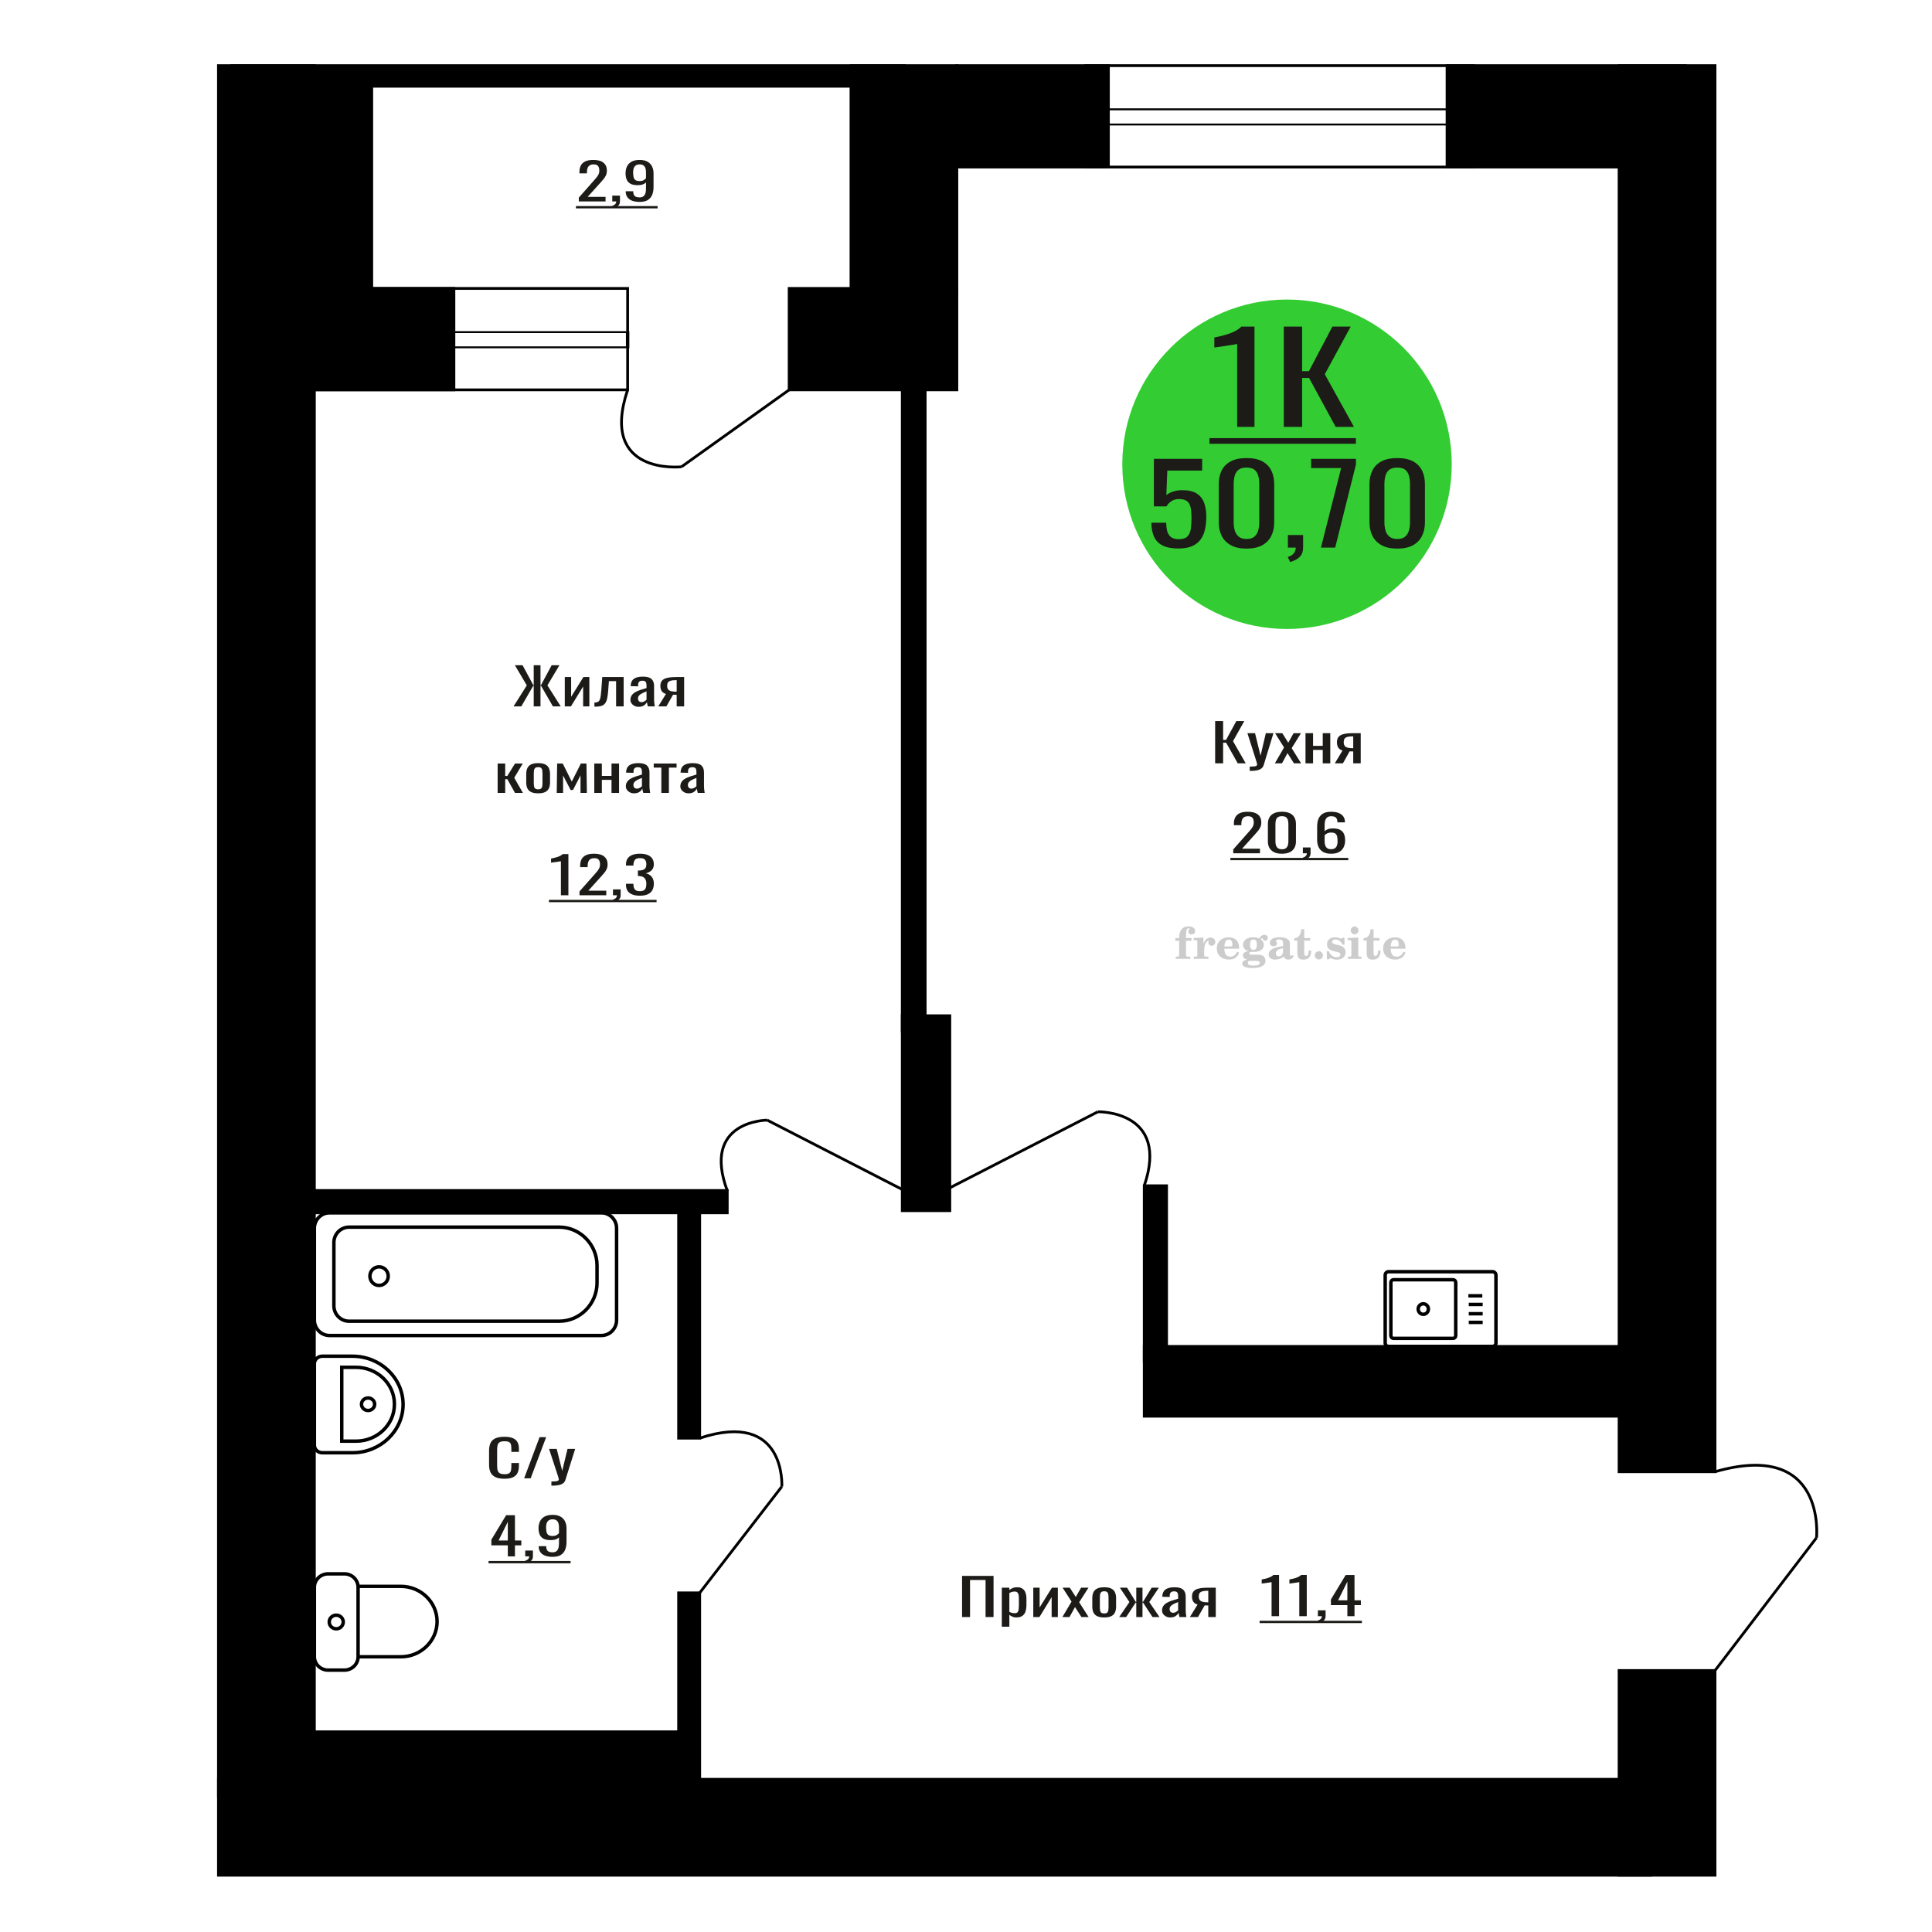 <?xml version="1.0" encoding="UTF-8"?>
<!DOCTYPE svg PUBLIC "-//W3C//DTD SVG 1.1//EN" "http://www.w3.org/Graphics/SVG/1.1/DTD/svg11.dtd">
<!-- Creator: CorelDRAW 2019 -->
<svg xmlns="http://www.w3.org/2000/svg" xml:space="preserve" width="140mm" height="140mm" version="1.1" style="shape-rendering:geometricPrecision; text-rendering:geometricPrecision; image-rendering:optimizeQuality; fill-rule:evenodd; clip-rule:evenodd"
viewBox="0 0 14000 14000"
 xmlns:xlink="http://www.w3.org/1999/xlink">
 <defs>
  <style type="text/css">
   <![CDATA[
    .str0 {stroke:black;stroke-width:25;stroke-miterlimit:22.926}
    .str1 {stroke:black;stroke-width:20;stroke-miterlimit:22.926}
    .fil1 {fill:none}
    .fil3 {fill:black}
    .fil2 {fill:#1C1B17}
    .fil4 {fill:#33CC33}
    .fil0 {fill:#1C1B17;fill-rule:nonzero}
    .fil5 {fill:#CCCCCC;fill-rule:nonzero}
   ]]>
  </style>
 </defs>
 <g id="Слой_x0020_1">
  <path class="fil0" d="M3655.71 10715.63c-29.38,0 -52.2,-4.41 -68.43,-13.25 -16.24,-8.84 -27.51,-20.75 -33.83,-35.73 -6.32,-14.97 -9.48,-31.67 -9.48,-50.08l0 -105.33c0,-20.13 3.16,-37.69 9.48,-52.66 6.32,-14.98 17.59,-26.58 33.83,-34.81 16.23,-8.22 39.05,-12.33 68.43,-12.33 25.98,0 46.56,3.43 61.78,10.31 15.21,6.87 26.14,16.69 32.81,29.46 6.66,12.77 9.99,28.11 9.99,46.03l0 23.57 -54.84 0 0 -20.99c0,-11.05 -0.78,-20.81 -2.31,-29.28 -1.55,-8.47 -5.72,-15.03 -12.56,-19.7 -6.83,-4.66 -18.29,-7 -34.35,-7 -16.4,0 -28.37,2.52 -35.89,7.55 -7.51,5.04 -12.38,12.16 -14.6,21.36 -2.23,9.21 -3.34,19.95 -3.34,32.23l0 118.22c0,14.97 1.71,26.82 5.12,35.54 3.43,8.71 9.07,14.91 16.93,18.59 7.85,3.69 18.46,5.53 31.78,5.53 15.71,0 27,-2.52 33.84,-7.55 6.83,-5.04 11.1,-11.97 12.8,-20.81 1.71,-8.84 2.58,-19.15 2.58,-30.94l0 -22.09 54.84 0 0 22.09c0,18.17 -3.08,34.19 -9.23,48.07 -6.15,13.87 -16.74,24.67 -31.78,32.4 -15.03,7.74 -36.23,11.6 -63.57,11.6z"/>
  <polygon id="1" class="fil0" points="3798.22,10712.32 3909.98,10414.01 3957.66,10414.01 3845.38,10712.32 "/>
  <path id="2" class="fil0" d="M3995.59 10765.72l0 -30.2c13.33,0 23.93,-0.43 31.79,-1.29 7.85,-0.86 13.49,-2.45 16.91,-4.78 3.41,-2.34 5.12,-5.59 5.12,-9.76 0,-2.21 -1.19,-7.12 -3.59,-14.74 -2.38,-7.61 -4.95,-15.71 -7.68,-24.3l-59.46 -181.2 55.35 0 39.99 159.1 38.45 -159.1 55.36 0 -70.74 224.65c-3.08,10.32 -8.71,18.48 -16.91,24.5 -8.2,6.01 -18.71,10.37 -31.53,13.07 -12.82,2.7 -28.29,4.05 -46.4,4.05l-6.66 0z"/>
  <path class="fil1 str0" d="M2278.1 12005.68l0 -504.33c0,-53.14 44.7,-96.61 99.33,-96.61l118.1 0c54.63,0 99.33,43.47 99.33,96.61l0 504.33c0,53.14 -44.7,96.61 -99.33,96.61l-118.1 0c-54.63,0 -99.33,-43.47 -99.33,-96.61zm316.76 0l0 -510.36 310.11 0c144.3,0 262.36,114.82 262.36,255.17l0 0.01c0,140.35 -118.06,255.18 -262.36,255.18l-310.11 0zm-209.22 -252.16c0,-27.32 22.76,-49.46 50.84,-49.46 28.08,0 50.85,22.14 50.85,49.46 0,27.31 -22.77,49.45 -50.85,49.45 -28.08,0 -50.84,-22.14 -50.84,-49.45z"/>
  <path class="fil0" d="M3679.82 11278.09l0 -79.92 -119.18 0 0 -41.24 107 -177.15 63.9 0 0 183.41 46.15 0 0 34.98 -46.15 0 0 79.92 -51.72 0zm-66.95 -114.9l66.95 0 0 -135.53 -66.95 135.53z"/>
  <path id="1" class="fil0" d="M3814.2 11326.33l-8.62 -16.94c9.12,-2.21 16.31,-6.07 21.54,-11.6 5.25,-5.52 7.87,-12.09 7.87,-19.7l-28.91 0 0 -42.35 55.79 0 0 41.61c0,13.02 -3.89,23.39 -11.67,31.12 -7.78,7.74 -19.77,13.69 -36,17.86z"/>
  <path id="2" class="fil0" d="M4004.37 11281.4c-21.3,0 -39.48,-2.88 -54.52,-8.65 -15.05,-5.77 -26.45,-14.18 -34.23,-25.23 -7.78,-11.05 -11.83,-24.43 -12.17,-40.14 0,-0.49 0,-1.04 0,-1.66 0,-0.61 0,-1.16 0,-1.65l54.27 0c0,14.24 3.21,25.22 9.62,32.96 6.43,7.73 18.94,11.6 37.54,11.6 10.13,0 18.59,-2.27 25.35,-6.82 6.76,-4.54 11.83,-11.54 15.21,-20.99 3.38,-9.45 5.07,-21.42 5.07,-35.9l0 -45.3c-5.07,6.13 -12.58,11.11 -22.57,14.91 -9.97,3.81 -22.39,5.71 -37.26,5.71 -22.65,0 -40.4,-3.62 -53.25,-10.86 -12.84,-7.25 -21.89,-17.31 -27.14,-30.2 -5.23,-12.89 -7.86,-27.93 -7.86,-45.12 0,-18.17 3.39,-34.55 10.15,-49.16 6.76,-14.61 17.67,-26.21 32.7,-34.8 15.05,-8.6 34.74,-12.89 59.09,-12.89 23.66,0 42.93,4.35 57.81,13.07 14.88,8.72 25.77,20.44 32.71,35.17 6.93,14.73 10.4,31.18 10.4,49.35l0 100.17c0,19.15 -3.04,36.83 -9.13,53.03 -6.09,16.21 -16.4,29.16 -30.94,38.86 -14.54,9.7 -34.83,14.54 -60.85,14.54zm0 -150.99c11.83,0 21.47,-2.15 28.9,-6.45 7.44,-4.29 13.19,-9.02 17.24,-14.17l0 -44.2c0,-10.31 -1.35,-19.7 -4.05,-28.17 -2.71,-8.47 -7.45,-15.22 -14.21,-20.26 -6.76,-5.03 -16.05,-7.55 -27.88,-7.55 -11.83,0 -21.22,2.58 -28.15,7.74 -6.92,5.15 -11.82,11.84 -14.7,20.07 -2.88,8.22 -4.31,17.25 -4.31,27.07 0,11.78 0.76,22.71 2.28,32.77 1.52,10.07 5.58,18.11 12.16,24.13 6.6,6.01 17.5,9.02 32.72,9.02z"/>
  <polygon id="3" class="fil2" points="3540.36,11311.57 4134.7,11311.57 4134.7,11328.31 3540.36,11328.31 "/>
  <path class="fil1 str0" d="M2278.1 10472.71l0 -590.73c0,-29.91 25.64,-54.37 56.98,-54.37l219.29 0c201.59,0 366.52,157.37 366.52,349.73l0 0.01c0,192.36 -164.93,349.73 -366.52,349.73l-219.29 0c-31.34,0 -56.98,-24.46 -56.98,-54.37zm198.31 -29.58l0 -534.97 103.29 0c153.05,0 278.28,119.49 278.28,265.53l0 3.91c0,146.04 -125.23,265.53 -278.28,265.53l-103.29 0zm143.1 -267.49c0,-25.13 21.35,-45.5 47.69,-45.5 26.34,0 47.69,20.37 47.69,45.5 0,25.14 -21.35,45.51 -47.69,45.51 -26.34,0 -47.69,-20.37 -47.69,-45.51z"/>
  <path class="fil0" d="M4194.31 1459.8l0 -27.99 104.47 -118.22c7.77,-8.84 14.96,-17.06 21.55,-24.67 6.59,-7.61 12,-15.65 16.23,-24.12 4.22,-8.47 6.34,-18.23 6.34,-29.28 0,-13.75 -3.04,-24.55 -9.13,-32.41 -6.08,-7.86 -16.74,-11.79 -31.96,-11.79 -12.83,0 -22.81,2.58 -29.9,7.74 -7.11,5.15 -12.01,11.91 -14.71,20.25 -2.71,8.35 -4.06,17.31 -4.06,26.89l0 9.94 -54.27 0 0 -10.31c0,-17.92 3.31,-33.33 9.9,-46.22 6.58,-12.89 17.24,-22.89 31.95,-30.01 14.7,-7.12 34.23,-10.68 58.56,-10.68 33.13,0 57.82,6.81 74.04,20.43 16.24,13.63 24.35,32.47 24.35,56.54 0,12.76 -2.11,23.93 -6.34,33.51 -4.23,9.57 -9.72,18.54 -16.48,26.88 -6.76,8.35 -14.2,16.94 -22.32,25.78l-94.32 104.59 129.82 0 0 33.15 -193.72 0z"/>
  <path id="1" class="fil0" d="M4444.83 1508.04l-8.62 -16.94c9.13,-2.21 16.31,-6.07 21.55,-11.6 5.24,-5.52 7.86,-12.09 7.86,-19.7l-28.9 0 0 -42.35 55.78 0 0 41.61c0,13.02 -3.88,23.39 -11.66,31.12 -7.78,7.74 -19.78,13.69 -36.01,17.86z"/>
  <path id="2" class="fil0" d="M4635 1463.11c-21.3,0 -39.48,-2.88 -54.51,-8.65 -15.05,-5.77 -26.45,-14.18 -34.23,-25.23 -7.78,-11.05 -11.83,-24.43 -12.18,-40.14 0,-0.49 0,-1.04 0,-1.66 0,-0.61 0,-1.16 0,-1.65l54.27 0c0,14.24 3.21,25.22 9.62,32.96 6.44,7.73 18.94,11.6 37.54,11.6 10.14,0 18.59,-2.27 25.35,-6.82 6.76,-4.54 11.83,-11.54 15.22,-20.99 3.37,-9.45 5.06,-21.42 5.06,-35.9l0 -45.3c-5.06,6.13 -12.58,11.11 -22.56,14.91 -9.97,3.81 -22.39,5.71 -37.27,5.71 -22.65,0 -40.4,-3.62 -53.24,-10.86 -12.85,-7.25 -21.9,-17.31 -27.14,-30.2 -5.24,-12.89 -7.87,-27.93 -7.87,-45.12 0,-18.17 3.39,-34.55 10.15,-49.16 6.76,-14.61 17.67,-26.21 32.71,-34.8 15.05,-8.6 34.74,-12.89 59.08,-12.89 23.66,0 42.94,4.35 57.81,13.07 14.88,8.72 25.77,20.44 32.71,35.17 6.93,14.73 10.4,31.18 10.4,49.35l0 100.17c0,19.15 -3.04,36.83 -9.13,53.03 -6.09,16.21 -16.4,29.16 -30.94,38.86 -14.54,9.7 -34.82,14.54 -60.85,14.54zm0 -150.99c11.83,0 21.47,-2.15 28.9,-6.45 7.44,-4.29 13.2,-9.02 17.24,-14.17l0 -44.2c0,-10.31 -1.35,-19.7 -4.04,-28.17 -2.72,-8.47 -7.45,-15.22 -14.21,-20.26 -6.77,-5.03 -16.06,-7.55 -27.89,-7.55 -11.83,0 -21.22,2.58 -28.14,7.74 -6.93,5.15 -11.83,11.84 -14.71,20.07 -2.88,8.22 -4.31,17.25 -4.31,27.07 0,11.78 0.76,22.71 2.29,32.77 1.51,10.07 5.57,18.11 12.15,24.13 6.6,6.01 17.51,9.02 32.72,9.02z"/>
  <polygon id="3" class="fil2" points="4173.52,1493.28 4765.33,1493.28 4765.33,1510.02 4173.52,1510.02 "/>
  <path class="fil1 str1" d="M4938.38 3382.47c0,0 -599.73,66.68 -390.28,-557.48"/>
  <line class="fil1 str1" x1="5718.51" y1="2824.99" x2="4938.38" y2= "3382.46" />
  <polygon class="fil3 str1" points="6933.87,2090.12 6933.87,2824.99 5718.5,2824.99 5718.5,2090.12 "/>
  <circle class="fil4" cx="9326.19" cy="3364.19" r="1193.61"/>
  <path class="fil0" d="M8539.93 3974.69c-48.77,0 -87.52,-7.42 -116.24,-22.25 -28.72,-14.83 -49.27,-36.28 -61.64,-64.34 -12.35,-28.07 -18.53,-61.44 -18.53,-100.1l107.23 0c0,19.07 2,37.74 6,56.01 4.01,18.27 12.53,33.36 25.56,45.28 13.03,11.91 32.9,17.87 59.63,17.87 29.39,0 50.43,-6.75 63.13,-20.26 12.69,-13.5 20.7,-31.77 24.05,-54.81 3.34,-23.04 5.01,-49.12 5.01,-78.25 0,-29.13 -2.01,-53.88 -6.01,-74.27 -4.01,-20.39 -12.36,-36.02 -25.05,-46.87 -12.7,-10.86 -32.74,-16.29 -60.14,-16.29 -22.03,0 -40.74,5.43 -56.1,16.29 -15.37,10.85 -26.74,23.17 -34.08,36.94l-91.19 0 0 -344.77 349.73 0 0 85 -252.53 0 -7.02 177.94c13.36,-11.12 29.9,-19.86 49.6,-26.21 19.72,-6.36 42.26,-9.54 67.66,-9.54 44.08,0 78.66,8.21 103.71,24.63 25.06,16.42 42.75,38.93 53.11,67.52 10.36,28.6 15.53,61.44 15.53,98.51 0,32.84 -3,63.42 -9.02,91.75 -6.01,28.34 -16.53,52.96 -31.56,73.88 -15.04,20.92 -35.58,37.21 -61.64,48.86 -26.05,11.65 -59.11,17.48 -99.2,17.48z"/>
  <path id="1" class="fil0" d="M9032.96 3975.48c-46.09,0 -84.01,-8.21 -113.73,-24.63 -29.74,-16.41 -51.79,-38.92 -66.15,-67.52 -14.36,-28.6 -21.54,-61.17 -21.54,-97.71l0 -277.25c0,-37.6 7.02,-70.57 21.04,-98.9 14.03,-28.33 35.91,-50.44 65.64,-66.33 29.73,-15.89 67.98,-23.83 114.74,-23.83 46.76,0 84.84,7.94 114.24,23.83 29.39,15.89 51.11,38 65.14,66.33 14.03,28.33 21.04,61.3 21.04,98.9l0 277.25c0,37.07 -7.18,69.91 -21.55,98.5 -14.36,28.6 -36.24,50.98 -65.63,67.13 -29.4,16.15 -67.15,24.23 -113.24,24.23zm0 -69.91c25.38,0 44.59,-5.82 57.62,-17.47 13.02,-11.66 22.04,-26.62 27.06,-44.89 5.01,-18.27 7.51,-37.2 7.51,-56.8l0 -278.83c0,-20.66 -2.34,-40.12 -7.02,-58.39 -4.66,-18.27 -13.52,-32.97 -26.55,-44.09 -13.03,-11.12 -32.57,-16.68 -58.62,-16.68 -26.05,0 -45.77,5.56 -59.12,16.68 -13.36,11.12 -22.38,25.82 -27.06,44.09 -4.68,18.27 -7.02,37.73 -7.02,58.39l0 278.83c0,19.6 2.51,38.53 7.52,56.8 5.01,18.27 14.36,33.23 28.06,44.89 13.7,11.65 32.89,17.47 57.62,17.47z"/>
  <path id="2" class="fil0" d="M9348.61 4072.4l-17.03 -36.55c18.04,-4.76 32.23,-13.1 42.59,-25.02 10.36,-11.92 15.53,-26.08 15.53,-42.5l-57.12 0 0 -91.36 110.23 0 0 89.77c0,28.07 -7.69,50.45 -23.05,67.13 -15.37,16.68 -39.08,29.52 -71.15,38.53z"/>
  <polygon id="3" class="fil0" points="9572.08,3968.33 9718.38,3391.6 9500.93,3391.6 9500.93,3324.87 9825.61,3324.87 9825.61,3366.17 9675.29,3968.33 "/>
  <path id="4" class="fil0" d="M10125.24 3975.48c-46.09,0 -84.01,-8.21 -113.73,-24.63 -29.73,-16.41 -51.78,-38.92 -66.15,-67.52 -14.36,-28.6 -21.54,-61.17 -21.54,-97.71l0 -277.25c0,-37.6 7.02,-70.57 21.05,-98.9 14.02,-28.33 35.9,-50.44 65.63,-66.33 29.73,-15.89 67.98,-23.83 114.74,-23.83 46.76,0 84.85,7.94 114.24,23.83 29.39,15.89 51.11,38 65.14,66.33 14.03,28.33 21.04,61.3 21.04,98.9l0 277.25c0,37.07 -7.18,69.91 -21.54,98.5 -14.37,28.6 -36.25,50.98 -65.64,67.13 -29.4,16.15 -67.15,24.23 -113.24,24.23zm0 -69.91c25.38,0 44.59,-5.82 57.62,-17.47 13.02,-11.66 22.04,-26.62 27.06,-44.89 5.01,-18.27 7.51,-37.2 7.51,-56.8l0 -278.83c0,-20.66 -2.34,-40.12 -7.02,-58.39 -4.66,-18.27 -13.52,-32.97 -26.55,-44.09 -13.03,-11.12 -32.57,-16.68 -58.62,-16.68 -26.05,0 -45.76,5.56 -59.12,16.68 -13.36,11.12 -22.38,25.82 -27.06,44.09 -4.68,18.27 -7.02,37.73 -7.02,58.39l0 278.83c0,19.6 2.51,38.53 7.52,56.8 5.01,18.27 14.36,33.23 28.06,44.89 13.7,11.65 32.9,17.47 57.62,17.47z"/>
  <path class="fil0" d="M8964.92 3093.31l0 -601.19c-0.78,0.6 -9.59,2.39 -26.41,5.38 -16.82,2.99 -35.8,5.98 -56.93,8.98 -21.13,2.99 -39.91,5.68 -56.34,8.07 -16.43,2.39 -25.04,3.59 -25.83,3.59l0 -72.68c13.31,-2.39 28.76,-5.68 46.36,-9.87 17.61,-4.19 35.61,-9.27 54.01,-15.25 18.39,-5.99 36,-13.46 52.82,-22.44 16.82,-8.97 31.11,-19.44 42.84,-31.4l95.08 0 0 726.81 -125.6 0z"/>
  <polygon id="1" class="fil0" points="9302.98,3093.31 9302.98,2366.5 9435.62,2366.5 9435.62,2689.53 9484.92,2689.53 9655.13,2366.5 9787.76,2366.5 9599.96,2711.96 9811.24,3093.31 9678.61,3093.31 9486.1,2738.88 9435.62,2738.88 9435.62,3093.31 "/>
  <polygon id="2" class="fil2" points="8764.2,3174.88 9825.33,3174.88 9825.33,3215.67 8764.2,3215.67 "/>
  <path class="fil5" d="M8516.62 6817.36l0 -20 28.15 0 0 -6.35c0,-24.71 5.87,-43.87 17.67,-57.58 11.8,-13.7 28.37,-20.53 49.64,-20.53 14.92,0 26.72,3.07 35.45,9.16 8.74,6.08 13.13,14.28 13.13,24.6 0,7.68 -2.33,13.71 -6.99,18.1 -4.65,4.39 -11.11,6.56 -19.42,6.56 -6.82,0 -12.38,-2.01 -16.67,-6.03 -4.28,-4.02 -6.45,-9.21 -6.45,-15.5 0,-6.62 2.96,-12.49 8.94,-17.68 1.22,-1.22 1.85,-2.01 1.85,-2.33 0,-1.11 -0.53,-1.96 -1.53,-2.43 -1.06,-0.53 -2.75,-0.8 -5.13,-0.8 -7.89,0 -13.34,4.03 -16.36,12.02 -3.07,7.99 -4.6,24.23 -4.6,48.73l0 10.06 39.95 0 0 20 -39.95 0 0 102.87c0,4.66 0.95,7.83 2.91,9.52 1.96,1.7 5.72,2.54 11.27,2.54l16.94 0 0 15.88 -105.41 0 0 -15.88 13.91 -0.31c4.24,-0.21 7.09,-1.11 8.63,-2.81 1.48,-1.64 2.22,-4.6 2.22,-8.94l0 -102.87 -28.15 0z"/>
  <path id="1" class="fil5" d="M8650.5 6948.17l0 -15.88 14.87 -0.31c4.34,-0.32 7.25,-1.27 8.68,-2.86 1.43,-1.59 2.17,-4.55 2.17,-8.89l0 -95.04c0,-5.08 -1.11,-8.47 -3.39,-10.11 -2.27,-1.64 -6.98,-2.48 -14.13,-2.48 -0.95,0 -2.48,0.05 -4.6,0.16 -2.12,0.1 -3.7,0.15 -4.87,0.15l0 -15.55 70.75 -3.5 0 43.71c6.25,-14.34 13.65,-25.18 22.39,-32.49 8.67,-7.25 18.46,-10.9 29.42,-10.9 10.16,0 18.41,2.86 24.76,8.52 6.35,5.72 9.53,12.97 9.53,21.86 0,8.67 -2.33,15.61 -7.04,20.85 -4.71,5.23 -10.9,7.83 -18.57,7.83 -7.15,0 -12.97,-2.28 -17.47,-6.88 -4.49,-4.61 -6.77,-10.59 -6.77,-17.94 0,-2.91 0.48,-5.56 1.43,-8.04 0.9,-2.49 2.38,-4.87 4.34,-7.15 -11.8,3.81 -20.75,12.01 -26.94,24.5 -6.19,12.49 -9.31,28.79 -9.31,48.84l0 33.66c0,4.34 0.74,7.3 2.22,8.94 1.54,1.7 4.39,2.6 8.63,2.81l20.27 0.31 0 15.88 -106.37 0z"/>
  <path id="2" class="fil5" d="M8964.88 6895.78l13.97 6.67c-4.97,16.62 -13.65,29.26 -26.09,37.89 -12.48,8.62 -28.31,12.91 -47.51,12.91 -26.36,0 -47.58,-7.41 -63.77,-22.17 -16.14,-14.77 -24.23,-34.13 -24.23,-58.1 0,-23.92 8.04,-43.4 24.07,-58.32 16.09,-14.92 37.1,-22.38 63.03,-22.38 23.65,0 42.01,6.82 55.14,20.53 13.12,13.65 19.68,32.86 19.68,57.52l0 4.18 -106.68 0 0 2.17c0,18.36 3.7,32.23 11.06,41.59 7.41,9.37 18.41,14.02 32.97,14.02 10.63,0 20,-3.06 28.04,-9.2 8.1,-6.14 14.87,-15.24 20.32,-27.31zm-92.39 -37.78l48.79 0c3.33,0 5.66,-0.74 6.98,-2.17 1.33,-1.43 2.02,-4.07 2.02,-7.94 0,-13.65 -2.07,-23.6 -6.14,-29.79 -4.08,-6.19 -10.48,-9.31 -19.26,-9.31 -10.11,0 -17.84,4.07 -23.18,12.17 -5.29,8.15 -8.36,20.48 -9.21,37.04z"/>
  <path id="3" class="fil5" d="M9037.48 6953.94c-10.26,-2.59 -17.99,-6.41 -23.23,-11.54 -5.23,-5.13 -7.83,-11.43 -7.83,-19 0,-8.36 3.44,-15.24 10.37,-20.69 6.94,-5.39 16.94,-9.1 29.96,-11.06 -12.81,-3.43 -22.55,-9.04 -29.27,-16.93 -6.72,-7.83 -10.1,-17.41 -10.1,-28.68 0,-16.09 6.82,-29.21 20.47,-39.26 13.66,-10.11 31.49,-15.14 53.5,-15.14 7.78,0 15.08,0.8 22.02,2.33 6.93,1.54 13.65,3.86 20.16,6.93l5.45 -7.88c4.23,-6.03 9.31,-10.64 15.18,-13.92 5.88,-3.28 12.02,-4.92 18.42,-4.92 7.04,0 12.75,2.01 17.2,6.03 4.44,4.08 6.67,9.26 6.67,15.56 0,6.19 -1.7,11.27 -5.14,15.13 -3.38,3.87 -7.83,5.82 -13.28,5.82 -3.76,0 -6.93,-0.79 -9.63,-2.38 -2.7,-1.64 -4.87,-4.07 -6.51,-7.35 -0.63,-1.27 -1,-2.81 -1.22,-4.66 -0.31,-2.59 -1.43,-3.91 -3.28,-4.02 -1.85,0 -3.91,0.9 -6.19,2.7 -2.27,1.8 -4.13,4.07 -5.55,6.82 7.83,5.4 13.54,11.17 17.14,17.36 3.6,6.25 5.4,13.39 5.4,21.43 0,16.14 -6.56,28.79 -19.63,37.94 -13.07,9.16 -31.23,13.76 -54.46,13.76 -1.95,0 -4.71,-0.1 -8.25,-0.32 -3.49,-0.21 -6.03,-0.31 -7.57,-0.31 -4.87,0 -8.68,0.9 -11.37,2.75 -2.76,1.8 -4.13,4.29 -4.13,7.46 0,3.65 1.21,6.19 3.65,7.62 2.43,1.43 6.67,2.17 12.75,2.17l23.02 0c12.07,0 22.6,0.37 31.54,1.16 8.99,0.8 15.13,1.8 18.57,3.02 8.68,3.12 15.45,8.26 20.32,15.5 4.87,7.25 7.31,15.62 7.31,25.09 0,16.72 -7.94,29.58 -23.82,38.57 -15.87,9 -38.63,13.5 -68.31,13.5 -25.24,0 -44.24,-2.75 -56.99,-8.2 -12.76,-5.51 -19.16,-13.66 -19.16,-24.5 0,-7.15 3.12,-13.08 9.31,-17.89 6.19,-4.82 15.03,-8.15 26.51,-10zm15.62 8.84c-4.03,1.64 -6.88,3.54 -8.58,5.66 -1.69,2.11 -2.54,4.87 -2.54,8.31 0,6.93 3.02,12.06 9,15.34 5.98,3.33 15.29,4.98 27.94,4.98 17.14,0 29.84,-1.59 38.05,-4.71 8.2,-3.18 12.33,-8.05 12.33,-14.72 0,-5.23 -2.23,-9.04 -6.67,-11.37 -4.45,-2.33 -12.07,-3.49 -22.86,-3.49l-46.67 0zm5.39 -117.59c0,13.07 1.96,22.6 5.88,28.58 3.97,5.98 10.1,8.99 18.52,8.99 8.46,0 14.71,-3.01 18.78,-9.1 4.02,-6.03 6.04,-15.5 6.04,-28.47 0,-12.7 -2.02,-22.12 -6.04,-28.2 -4.07,-6.09 -10.32,-9.16 -18.78,-9.16 -8.42,0 -14.55,3.07 -18.52,9.16 -3.92,6.08 -5.88,15.5 -5.88,28.2z"/>
  <path id="4" class="fil5" d="M9297.62 6871.33c-18.79,3.02 -32.17,7.47 -40.11,13.34 -7.99,5.87 -11.96,14.13 -11.96,24.82 0,6.51 1.8,11.64 5.34,15.5 3.55,3.81 8.37,5.72 14.35,5.72 9.78,0 17.67,-3.65 23.54,-10.96 5.88,-7.3 8.84,-17.3 8.84,-30l0 -18.42zm49.21 40.22c0,5.08 0.9,8.68 2.7,10.85 1.8,2.17 4.76,3.23 8.79,3.23 1.85,0 3.96,-0.53 6.35,-1.64 2.38,-1.06 3.86,-1.59 4.49,-1.59 1.22,0 2.23,0.37 2.97,1.22 0.68,0.84 1.06,2.01 1.06,3.59 0,6.62 -3.76,12.65 -11.33,18.16 -7.57,5.45 -16.61,8.2 -27.15,8.2 -7.88,0 -14.6,-2.07 -20.16,-6.25 -5.61,-4.18 -8.89,-9.57 -9.94,-16.14 -8.68,7.09 -18.53,12.6 -29.53,16.51 -11.01,3.92 -22.33,5.88 -34.03,5.88 -15.18,0 -26.99,-3.28 -35.35,-9.9 -8.36,-6.61 -12.54,-15.93 -12.54,-27.94 0,-15.98 8.42,-28.84 25.19,-38.47 16.78,-9.68 43.34,-16.93 79.59,-21.8l0 -17.25c0,-11.17 -2.22,-19.05 -6.67,-23.71 -4.44,-4.65 -11.85,-6.98 -22.17,-6.98 -6.72,0 -12.38,1.11 -16.94,3.33 -4.6,2.22 -6.93,4.82 -6.93,7.67 0,0.74 1.38,2.86 4.13,6.41 2.75,3.49 4.13,7.41 4.13,11.8 0,5.98 -2.33,10.79 -7.04,14.5 -4.71,3.65 -10.85,5.5 -18.36,5.5 -7.68,0 -14.03,-2.22 -19.11,-6.67 -5.02,-4.44 -7.56,-10 -7.56,-16.72 0,-13.23 6.35,-23.49 19.05,-30.8 12.75,-7.25 30.69,-10.9 53.97,-10.9 13.02,0 24.45,1.33 34.35,3.97 9.84,2.59 17.99,6.51 24.39,11.64 5.08,3.97 8.63,8.42 10.64,13.44 2.01,4.98 3.01,12.65 3.01,22.97l0 67.89z"/>
  <path id="5" class="fil5" d="M9500.67 6888.16c0,0.74 0.1,1.85 0.26,3.34 0.16,1.48 0.21,2.59 0.21,3.33 0,18.57 -4.92,33.07 -14.76,43.5 -9.9,10.37 -23.6,15.56 -41.12,15.56 -15.98,0 -27.36,-3.76 -34.08,-11.33 -6.72,-7.51 -10.05,-20.8 -10.05,-39.85l0 -86.62 -22.86 0 0 -17.04c15.72,-1 27.94,-7.14 36.62,-18.31 8.68,-11.16 13.44,-26.93 14.29,-47.2l21.8 0 0 63.82 42.86 0 0 18.73 -42.86 0 0 84.14c0,10.74 1,17.88 2.96,21.38 1.96,3.54 5.4,5.29 10.37,5.29 6.09,0 10.69,-3.23 13.87,-9.63 3.12,-6.41 4.87,-16.09 5.18,-29.11l17.31 0z"/>
  <path id="6" class="fil5" d="M9556.81 6892.92c8.05,0 15.03,2.92 20.91,8.79 5.87,5.82 8.83,12.8 8.83,20.95 0,8.21 -2.91,15.24 -8.78,21.12 -5.82,5.87 -12.81,8.84 -20.96,8.84 -8.09,0 -15.02,-2.97 -20.85,-8.84 -5.87,-5.88 -8.78,-12.91 -8.78,-21.12 0,-8.04 2.96,-15.02 8.84,-20.9 5.87,-5.87 12.8,-8.84 20.79,-8.84z"/>
  <path id="7" class="fil5" d="M9614.49 6892.29l13.71 0c6.51,14.39 14.76,25.4 24.76,33.02 10.06,7.62 21.22,11.43 33.61,11.43 8.09,0 14.49,-1.8 19.2,-5.34 4.77,-3.6 7.15,-8.37 7.15,-14.4 0,-5.4 -2.07,-9.52 -6.25,-12.43 -4.18,-2.91 -13.07,-5.77 -26.72,-8.58 -23.44,-4.49 -39.95,-10.84 -49.53,-18.94 -9.58,-8.1 -14.34,-19.42 -14.34,-33.97 0,-16.14 5.34,-28.63 16.03,-37.47 10.69,-8.89 25.88,-13.33 45.51,-13.33 7.3,0 14.29,0.9 20.8,2.75 6.56,1.85 12.54,4.5 17.94,7.99l12.43 -8.52 13.07 0 1.54 50.8 -14.92 0c-5.56,-11.91 -12.76,-21.27 -21.54,-27.99 -8.79,-6.72 -18.21,-10.11 -28.31,-10.11 -7.68,0 -13.92,1.69 -18.73,5.13 -4.87,3.44 -7.31,7.73 -7.31,12.91 0,9.85 12.54,16.99 37.57,21.44 3.02,0.52 5.35,0.95 6.99,1.27 17.67,3.28 31.01,9.26 39.9,17.93 8.89,8.68 13.33,19.95 13.33,33.77 0,16.66 -5.61,29.84 -16.82,39.58 -11.22,9.79 -26.52,14.66 -45.94,14.66 -8.67,0 -16.93,-1.01 -24.66,-3.07 -7.77,-2.07 -14.76,-5.03 -21.11,-8.95l-13.65 9.48 -12.75 0 -0.96 -59.06z"/>
  <path id="8" class="fil5" d="M9788.11 6741.79c0,-7.88 2.7,-14.55 8.15,-20 5.45,-5.5 12.01,-8.25 19.79,-8.25 7.46,0 13.92,2.75 19.42,8.31 5.45,5.55 8.2,12.17 8.2,19.94 0,7.78 -2.7,14.45 -8.15,20.11 -5.45,5.67 -11.9,8.47 -19.47,8.47 -7.78,0 -14.34,-2.75 -19.79,-8.31 -5.45,-5.55 -8.15,-12.27 -8.15,-20.27zm54.29 178.39c0,4.44 0.74,7.51 2.17,9.1 1.48,1.59 4.39,2.49 8.73,2.7l12.6 0.31 0 15.88 -98.11 0 0 -15.88 13.81 -0.31c4.29,-0.21 7.2,-1.11 8.68,-2.81 1.53,-1.64 2.28,-4.65 2.28,-8.99l0 -95.04c0,-5.03 -1.12,-8.42 -3.39,-10.06 -2.28,-1.64 -6.93,-2.48 -13.97,-2.48 -0.95,0 -2.44,0.05 -4.61,0.16 -2.11,0.1 -3.75,0.15 -5.02,0.15l0 -15.55 76.83 -3.5 0 126.32z"/>
  <path id="9" class="fil5" d="M10002.96 6888.16c0,0.74 0.1,1.85 0.26,3.34 0.16,1.48 0.21,2.59 0.21,3.33 0,18.57 -4.92,33.07 -14.76,43.5 -9.9,10.37 -23.6,15.56 -41.12,15.56 -15.98,0 -27.36,-3.76 -34.08,-11.33 -6.72,-7.51 -10.05,-20.8 -10.05,-39.85l0 -86.62 -22.86 0 0 -17.04c15.72,-1 27.94,-7.14 36.62,-18.31 8.68,-11.16 13.44,-26.93 14.29,-47.2l21.8 0 0 63.82 42.86 0 0 18.73 -42.86 0 0 84.14c0,10.74 1,17.88 2.96,21.38 1.96,3.54 5.4,5.29 10.37,5.29 6.09,0 10.69,-3.23 13.87,-9.63 3.12,-6.41 4.87,-16.09 5.18,-29.11l17.31 0z"/>
  <path id="10" class="fil5" d="M10170.12 6895.78l13.97 6.67c-4.97,16.62 -13.65,29.26 -26.09,37.89 -12.48,8.62 -28.31,12.91 -47.51,12.91 -26.36,0 -47.58,-7.41 -63.77,-22.17 -16.14,-14.77 -24.23,-34.13 -24.23,-58.1 0,-23.92 8.04,-43.4 24.07,-58.32 16.09,-14.92 37.1,-22.38 63.03,-22.38 23.65,0 42.01,6.82 55.14,20.53 13.12,13.65 19.68,32.86 19.68,57.52l0 4.18 -106.68 0 0 2.17c0,18.36 3.7,32.23 11.06,41.59 7.41,9.37 18.41,14.02 32.97,14.02 10.63,0 20,-3.06 28.04,-9.2 8.1,-6.14 14.87,-15.24 20.32,-27.31zm-92.39 -37.78l48.79 0c3.33,0 5.66,-0.74 6.98,-2.17 1.33,-1.43 2.02,-4.07 2.02,-7.94 0,-13.65 -2.07,-23.6 -6.14,-29.79 -4.08,-6.19 -10.48,-9.31 -19.26,-9.31 -10.11,0 -17.84,4.07 -23.18,12.17 -5.29,8.15 -8.36,20.48 -9.21,37.04z"/>
  <polygon class="fil0" points="8805.44,5531.4 8805.44,5225.16 8863.24,5225.16 8863.24,5361.26 8884.72,5361.26 8958.89,5225.16 9016.71,5225.16 8934.85,5370.72 9026.93,5531.4 8969.12,5531.4 8885.24,5382.06 8863.24,5382.06 8863.24,5531.4 "/>
  <path id="1" class="fil0" d="M9056.08 5586.22l0 -31c13.3,0 23.88,-0.44 31.71,-1.32 7.85,-0.89 13.48,-2.52 16.89,-4.92 3.41,-2.39 5.11,-5.73 5.11,-10.02 0,-2.27 -1.19,-7.31 -3.57,-15.12 -2.4,-7.82 -4.95,-16.13 -7.69,-24.95l-59.32 -186.02 55.24 0 39.9 163.33 38.37 -163.33 55.24 0 -70.6 230.63c-3.07,10.58 -8.68,18.97 -16.87,25.14 -8.19,6.18 -18.67,10.65 -31.47,13.42 -12.79,2.78 -28.21,4.16 -46.29,4.16l-6.65 0z"/>
  <polygon id="2" class="fil0" points="9238.19,5531.4 9304.69,5416.46 9239.73,5312.87 9291.9,5312.87 9335.39,5382.06 9373.74,5312.87 9427.46,5312.87 9359.94,5421.38 9428.48,5531.4 9376.3,5531.4 9329.76,5457.3 9289.86,5531.4 "/>
  <polygon id="3" class="fil0" points="9460.2,5531.4 9460.2,5312.87 9514.92,5312.87 9514.92,5404.74 9585.01,5404.74 9585.01,5312.87 9639.74,5312.87 9639.74,5531.4 9585.01,5531.4 9585.01,5434.23 9514.92,5434.23 9514.92,5531.4 "/>
  <path id="4" class="fil0" d="M9672.48 5531.4l55.75 -92.63c-9.55,-2.77 -17.3,-6.93 -23.27,-12.48 -5.96,-5.54 -10.32,-12.35 -13.04,-20.41 -2.73,-8.07 -4.1,-17.14 -4.1,-27.22 0,-11.6 2.06,-21.55 6.14,-29.87 4.09,-8.32 10.57,-15.13 19.45,-20.42 8.86,-5.29 20.63,-9.2 35.28,-11.72 14.67,-2.52 32.74,-3.78 54.23,-3.78l57.3 0 0 218.53 -54.23 0 0 -86.2c-5.45,0 -10.07,-0.07 -13.81,-0.19 -3.75,-0.13 -7.85,-0.32 -12.28,-0.57l-48.59 86.96 -58.83 0zm127.37 -109.64c0.69,0 1.8,0 3.33,0 1.52,0 2.47,0 2.81,0l0 -85.83c-0.34,0 -1.29,0 -2.81,0 -1.53,0 -2.48,0 -2.82,0 -16.03,0 -28.72,1.45 -38.11,4.35 -9.38,2.9 -15.94,7.44 -19.69,13.61 -3.75,6.18 -5.63,14.43 -5.63,24.77 0,14.36 4.35,25.07 13.05,32.13 8.7,7.06 25.31,10.71 49.87,10.97z"/>
  <polygon class="fil0" points="6971.44,11717.75 6971.44,11419.44 7199.58,11419.44 7199.58,11717.75 7141.78,11717.75 7141.78,11449.27 7029.25,11449.27 7029.25,11717.75 "/>
  <path id="1" class="fil0" d="M7259.44 11787.72l0 -282.84 54.73 0 0 16.95c6.48,-5.41 14.32,-10.07 23.53,-14 9.21,-3.93 20.12,-5.89 32.74,-5.89 15.34,0 27.54,2.88 36.58,8.65 9.03,5.77 15.77,13.02 20.2,21.73 4.43,8.72 7.33,17.56 8.69,26.52 1.38,8.96 2.06,16.63 2.06,23.01l0 51.56c0,14.98 -2.06,29.16 -6.14,42.54 -4.1,13.38 -11.52,24.18 -22.25,32.41 -10.75,8.22 -25.84,12.34 -45.28,12.34 -10.57,0 -19.95,-1.91 -28.13,-5.71 -8.18,-3.81 -15.52,-8.17 -22,-13.08l0 85.81 -54.73 0zm94.12 -97.96c9.56,0 16.38,-2.52 20.46,-7.55 4.1,-5.03 6.65,-11.85 7.68,-20.44 1.01,-8.59 1.53,-18.04 1.53,-28.36l0 -51.56c0,-8.83 -0.68,-17 -2.04,-24.49 -1.37,-7.48 -4.27,-13.44 -8.7,-17.86 -4.43,-4.42 -11.43,-6.63 -20.97,-6.63 -7.17,0 -13.99,1.11 -20.46,3.32 -6.49,2.21 -12.11,4.79 -16.89,7.73l0 136.27c5.12,2.7 10.92,4.97 17.39,6.81 6.48,1.84 13.82,2.76 22,2.76z"/>
  <polygon id="2" class="fil0" points="7487.58,11717.75 7487.58,11504.88 7533.61,11504.88 7533.61,11648.15 7622.62,11504.88 7665.59,11504.88 7665.59,11717.75 7620.58,11717.75 7620.58,11573.38 7532.08,11717.75 "/>
  <polygon id="3" class="fil0" points="7698.32,11717.75 7764.82,11605.79 7699.86,11504.88 7752.03,11504.88 7795.52,11572.28 7833.88,11504.88 7887.59,11504.88 7820.08,11610.58 7888.61,11717.75 7836.44,11717.75 7789.89,11645.57 7749.99,11717.75 "/>
  <path id="4" class="fil0" d="M8001.66 11720.7c-21.82,0 -39.05,-3.2 -51.66,-9.58 -12.63,-6.38 -21.57,-15.47 -26.86,-27.25 -5.28,-11.79 -7.93,-25.66 -7.93,-41.62l0 -61.87c0,-15.96 2.65,-29.83 7.93,-41.61 5.29,-11.79 14.23,-20.87 26.86,-27.26 12.61,-6.38 29.84,-9.57 51.66,-9.57 21.83,0 38.96,3.19 51.42,9.57 12.44,6.39 21.3,15.47 26.6,27.26 5.27,11.78 7.91,25.65 7.91,41.61l0 61.87c0,15.96 -2.64,29.83 -7.91,41.62 -5.3,11.78 -14.16,20.87 -26.6,27.25 -12.46,6.38 -29.59,9.58 -51.42,9.58zm0 -29.1c10.57,0 17.98,-2.21 22.25,-6.63 4.26,-4.42 6.82,-10.25 7.68,-17.49 0.85,-7.24 1.28,-14.79 1.28,-22.65l0 -66.66c0,-8.1 -0.43,-15.71 -1.28,-22.83 -0.86,-7.12 -3.42,-12.95 -7.68,-17.49 -4.27,-4.55 -11.68,-6.82 -22.25,-6.82 -10.57,0 -18.07,2.27 -22.5,6.82 -4.44,4.54 -7.09,10.37 -7.94,17.49 -0.84,7.12 -1.27,14.73 -1.27,22.83l0 66.66c0,7.86 0.43,15.41 1.27,22.65 0.85,7.24 3.5,13.07 7.94,17.49 4.43,4.42 11.93,6.63 22.5,6.63z"/>
  <polygon id="5" class="fil0" points="8110.11,11717.75 8184.28,11609.11 8114.72,11504.88 8166.89,11504.88 8229.81,11607.27 8233.91,11607.27 8233.91,11504.88 8278.92,11504.88 8278.92,11607.27 8283.01,11607.27 8345.42,11504.88 8397.6,11504.88 8328.03,11609.11 8402.2,11717.75 8351.55,11717.75 8283.01,11613.16 8278.92,11613.16 8278.92,11717.75 8233.91,11717.75 8233.91,11613.16 8229.3,11613.16 8160.75,11717.75 "/>
  <path id="6" class="fil0" d="M8479.95 11720.7c-11.6,0 -21.83,-2.4 -30.69,-7.19 -8.87,-4.78 -15.87,-10.92 -20.98,-18.41 -5.11,-7.49 -7.67,-15.41 -7.67,-23.75 0,-13.26 3.07,-24.43 9.21,-33.52 6.14,-9.08 14.57,-16.75 25.32,-23.01 10.74,-6.27 23.19,-11.73 37.34,-16.39 14.15,-4.67 29.07,-9.21 44.77,-13.63l0 -15.1c0,-8.59 -0.7,-15.71 -2.06,-21.36 -1.36,-5.65 -4.18,-9.88 -8.43,-12.7 -4.26,-2.83 -10.67,-4.24 -19.18,-4.24 -7.52,0 -13.56,1.23 -18.17,3.68 -4.6,2.46 -7.93,5.96 -9.97,10.5 -2.04,4.54 -3.07,9.88 -3.07,16.02l0 10.68 -54.23 -1.47c0.68,-23.57 8.2,-40.94 22.52,-52.12 14.32,-11.17 36.49,-16.75 66.49,-16.75 29.33,0 50.13,5.77 62.4,17.31 12.28,11.54 18.42,28.23 18.42,50.08l0 97.23c0,6.63 0.27,13.01 0.77,19.15 0.51,6.14 1.19,11.85 2.05,17.12 0.85,5.28 1.61,10.26 2.29,14.92l-50.12 0c-1.02,-3.93 -2.3,-8.9 -3.84,-14.92 -1.53,-6.01 -2.64,-11.47 -3.32,-16.38 -3.41,8.34 -9.97,16.14 -19.69,23.38 -9.73,7.24 -23.12,10.87 -40.16,10.87zm21.49 -33.89c5.44,0 10.57,-1.1 15.33,-3.31 4.78,-2.21 9.05,-4.73 12.8,-7.55 3.75,-2.82 6.3,-5.09 7.68,-6.81l0 -60.4c-8.53,3.44 -16.55,6.87 -24.05,10.31 -7.51,3.44 -14.07,7.06 -19.69,10.87 -5.63,3.8 -10.07,8.1 -13.31,12.89 -3.23,4.78 -4.86,10.25 -4.86,16.38 0,8.6 2.22,15.35 6.65,20.26 4.43,4.91 10.92,7.36 19.45,7.36z"/>
  <path id="7" class="fil0" d="M8622.16 11717.75l55.76 -90.23c-9.55,-2.7 -17.3,-6.75 -23.28,-12.15 -5.97,-5.4 -10.32,-12.03 -13.04,-19.89 -2.74,-7.86 -4.1,-16.69 -4.1,-26.52 0,-11.29 2.05,-20.99 6.14,-29.09 4.1,-8.1 10.57,-14.73 19.45,-19.89 8.86,-5.15 20.62,-8.96 35.29,-11.41 14.66,-2.46 32.74,-3.69 54.21,-3.69l57.3 0 0 212.87 -54.23 0 0 -83.97c-5.44,0 -10.05,-0.06 -13.8,-0.18 -3.75,-0.12 -7.85,-0.31 -12.28,-0.55l-48.6 84.7 -58.82 0zm127.36 -106.8c0.7,0 1.8,0 3.34,0 1.53,0 2.47,0 2.8,0l0 -83.6c-0.33,0 -1.27,0 -2.8,0 -1.54,0 -2.47,0 -2.82,0 -16.03,0 -28.73,1.41 -38.1,4.23 -9.39,2.83 -15.95,7.25 -19.7,13.26 -3.75,6.02 -5.62,14.06 -5.62,24.12 0,14 4.35,24.43 13.04,31.31 8.7,6.87 25.32,10.43 49.86,10.68z"/>
  <path class="fil1 str0" d="M10062.21 9215.04l753.37 0c13.52,0 24.58,11.38 24.58,25.28l0 491.12c0,13.9 -11.06,25.28 -24.58,25.28l-753.37 0c-13.52,0 -24.58,-11.38 -24.58,-25.28l0 -491.12c0,-13.9 11.06,-25.28 24.58,-25.28zm35.82 58.33l431.41 0c10.61,0 19.28,8.93 19.28,19.83l0 385.35c0,10.91 -8.67,19.83 -19.28,19.83l-431.41 0c-10.6,0 -19.28,-8.92 -19.28,-19.83l0 -385.35c0,-10.9 8.68,-19.83 19.28,-19.83zm215.7 174.39c20.48,0 37.07,17.06 37.07,38.12 0,21.05 -16.59,38.11 -37.07,38.11 -20.46,0 -37.06,-17.06 -37.06,-38.11 0,-21.06 16.6,-38.12 37.06,-38.12zm326.61 -57.71l101.02 0m-98.21 62.72l101.02 0m-101.02 67.2l101.02 0m-101.02 62.72l101.02 0"/>
  <path class="fil1 str0" d="M2419.51 9462.62l0 -458.99c0,-61.24 49.37,-111.34 109.7,-111.34l1522.82 0c150.86,0 274.27,125.25 274.27,278.35l0 124.97c0,153.1 -123.41,278.34 -274.27,278.34l-1522.82 0c-60.33,0 -109.7,-50.09 -109.7,-111.33zm-141.4 103.67l0 -666.32c0,-61.24 49.36,-111.35 109.69,-111.35l1970.5 0c60.34,0 109.7,50.11 109.7,111.35l0 666.32c0,61.23 -49.36,111.34 -109.7,111.34l-1970.5 0c-60.33,0 -109.69,-50.11 -109.69,-111.34zm402.3 -318.97c0,-37.25 29.75,-67.45 66.46,-67.45 36.71,0 66.47,30.2 66.47,67.45 0,37.25 -29.76,67.46 -66.47,67.46 -36.71,0 -66.46,-30.21 -66.46,-67.46z"/>
  <polygon class="fil1 str1" points="4548.1,2090.12 4548.1,2824.99 1878.65,2824.99 1878.65,2090.12 "/>
  <path class="fil0" d="M4064.55 6487.24l0 -246.75c-0.34,0.25 -4.14,0.98 -11.41,2.21 -7.28,1.23 -15.47,2.46 -24.6,3.68 -9.13,1.23 -17.24,2.34 -24.34,3.32 -7.11,0.98 -10.83,1.47 -11.16,1.47l0 -29.83c5.75,-0.98 12.42,-2.33 20.04,-4.05 7.6,-1.72 15.38,-3.8 23.32,-6.26 7.95,-2.46 15.55,-5.52 22.82,-9.21 7.27,-3.68 13.44,-7.98 18.51,-12.89l41.07 0 0 298.31 -54.25 0z"/>
  <path id="1" class="fil0" d="M4199.44 6487.24l0 -27.99 104.47 -118.22c7.77,-8.84 14.95,-17.06 21.55,-24.67 6.58,-7.61 11.99,-15.65 16.22,-24.12 4.23,-8.47 6.35,-18.23 6.35,-29.28 0,-13.75 -3.04,-24.55 -9.13,-32.41 -6.09,-7.86 -16.74,-11.79 -31.96,-11.79 -12.83,0 -22.82,2.58 -29.91,7.74 -7.1,5.15 -12.01,11.91 -14.7,20.25 -2.72,8.35 -4.07,17.31 -4.07,26.89l0 9.94 -54.26 0 0 -10.31c0,-17.92 3.3,-33.33 9.9,-46.22 6.58,-12.89 17.24,-22.89 31.94,-30.01 14.71,-7.12 34.24,-10.68 58.57,-10.68 33.13,0 57.82,6.81 74.04,20.43 16.23,13.63 24.34,32.47 24.34,56.54 0,12.76 -2.11,23.93 -6.33,33.51 -4.23,9.57 -9.72,18.54 -16.49,26.88 -6.76,8.35 -14.19,16.94 -22.32,25.78l-94.32 104.59 129.82 0 0 33.15 -193.71 0z"/>
  <path id="2" class="fil0" d="M4449.95 6535.48l-8.62 -16.94c9.13,-2.21 16.32,-6.07 21.55,-11.6 5.25,-5.52 7.87,-12.09 7.87,-19.7l-28.91 0 0 -42.35 55.78 0 0 41.61c0,13.02 -3.88,23.39 -11.66,31.12 -7.78,7.74 -19.77,13.69 -36.01,17.86z"/>
  <path id="3" class="fil0" d="M4636.57 6490.55c-22.3,0 -40.91,-3.06 -55.78,-9.2 -14.87,-6.14 -26.04,-14.98 -33.47,-26.52 -7.44,-11.54 -11.15,-25.16 -11.15,-40.88l0 -9.94 53.75 0c0,0.98 0,2.02 0,3.13 0,1.1 0,2.27 0,3.5 0.33,8.84 1.78,16.82 4.31,23.94 2.54,7.12 7.11,12.76 13.69,16.94 6.6,4.17 16.15,6.26 28.65,6.26 13.2,0 23.17,-2.27 29.93,-6.82 6.76,-4.54 11.32,-10.98 13.68,-19.33 2.37,-8.35 3.56,-17.92 3.56,-28.73 0,-15.71 -3.97,-28.54 -11.91,-38.48 -7.95,-9.94 -21.9,-15.41 -41.85,-16.39 -1.01,-0.25 -2.27,-0.37 -3.8,-0.37 -1.52,0 -2.78,0 -3.8,0l0 -39.4c1.02,0 2.19,0 3.55,0 1.35,0 2.53,0 3.54,0 19.28,-0.5 33.14,-4.18 41.58,-11.05 8.46,-6.88 12.69,-18.29 12.69,-34.25 0,-13.51 -3.13,-24.31 -9.38,-32.41 -6.25,-8.1 -18.69,-12.15 -37.28,-12.15 -18.59,0 -30.94,4.48 -37.02,13.44 -6.08,8.96 -9.46,20.44 -10.14,34.43 0,0.98 0,2.03 0,3.13 0,1.11 0,2.15 0,3.13l-53.75 0 0 -9.94c0,-15.96 3.71,-29.59 11.15,-40.88 7.43,-11.29 18.68,-20.01 33.72,-26.15 15.05,-6.14 33.72,-9.2 56.04,-9.2 22.66,0 41.42,3.06 56.29,9.2 14.88,6.14 26.03,14.92 33.47,26.33 7.44,11.42 11.16,25.11 11.16,41.07 0,17.92 -5.33,32.28 -15.97,43.09 -10.66,10.8 -24.94,18.16 -42.85,22.09 12.5,2.7 23.06,7.37 31.68,14 8.62,6.63 15.3,15.04 20.04,25.22 4.73,10.19 7.1,22.04 7.1,35.54 0,17.68 -3.38,33.09 -10.15,46.22 -6.76,13.14 -17.58,23.33 -32.45,30.57 -14.87,7.24 -34.48,10.86 -58.83,10.86z"/>
  <polygon id="4" class="fil2" points="3977.83,6520.72 4757.78,6520.72 4757.78,6537.46 3977.83,6537.46 "/>
  <polygon class="fil0" points="3721.21,5118.93 3817.38,4966.46 3730.93,4820.62 3786.69,4820.62 3864.44,4964.62 3867.51,4964.62 3867.51,4820.62 3916.63,4820.62 3916.63,4964.62 3920.2,4964.62 3997.44,4820.62 4053.72,4820.62 3966.76,4966.46 4063.43,5118.93 4006.65,5118.93 3920.71,4969.78 3916.63,4969.78 3916.63,5118.93 3867.51,5118.93 3867.51,4969.78 3863.93,4969.78 3777.48,5118.93 "/>
  <polygon id="1" class="fil0" points="4092.6,5118.93 4092.6,4906.06 4138.63,4906.06 4138.63,5049.33 4227.63,4906.06 4270.61,4906.06 4270.61,5118.93 4225.59,5118.93 4225.59,4974.56 4137.1,5118.93 "/>
  <path id="2" class="fil0" d="M4307.43 5120.77l0 -29.83c10.24,0 18.33,-1.47 24.29,-4.42 5.98,-2.94 10.59,-7.92 13.82,-14.91 3.24,-7 5.71,-16.45 7.42,-28.36 1.71,-11.91 3.24,-26.82 4.6,-44.75l6.65 -92.44 155 0 0 212.87 -54.74 0 0 -183.04 -52.17 0 -4.61 62.61c-1.7,24.31 -4.17,44.44 -7.42,60.4 -3.24,15.96 -8.26,28.42 -15.08,37.38 -6.82,8.96 -15.95,15.28 -27.37,18.97 -11.43,3.68 -26.18,5.52 -44.25,5.52l-6.14 0z"/>
  <path id="3" class="fil0" d="M4627.66 5121.88c-11.6,0 -21.84,-2.4 -30.7,-7.19 -8.86,-4.78 -15.86,-10.92 -20.97,-18.41 -5.11,-7.49 -7.67,-15.41 -7.67,-23.75 0,-13.26 3.07,-24.43 9.21,-33.52 6.14,-9.08 14.57,-16.75 25.32,-23.01 10.74,-6.27 23.18,-11.73 37.34,-16.39 14.15,-4.67 29.07,-9.21 44.76,-13.63l0 -15.1c0,-8.59 -0.69,-15.71 -2.05,-21.36 -1.36,-5.65 -4.18,-9.88 -8.43,-12.7 -4.27,-2.83 -10.67,-4.24 -19.18,-4.24 -7.52,0 -13.56,1.23 -18.17,3.68 -4.6,2.46 -7.93,5.96 -9.97,10.5 -2.05,4.54 -3.07,9.88 -3.07,16.02l0 10.68 -54.23 -1.47c0.68,-23.57 8.2,-40.94 22.52,-52.12 14.32,-11.17 36.48,-16.75 66.49,-16.75 29.33,0 50.12,5.77 62.4,17.31 12.28,11.54 18.42,28.23 18.42,50.08l0 97.23c0,6.63 0.26,13.01 0.76,19.15 0.52,6.14 1.2,11.85 2.06,17.12 0.85,5.28 1.61,10.26 2.29,14.92l-50.13 0c-1.01,-3.93 -2.29,-8.9 -3.83,-14.92 -1.53,-6.01 -2.64,-11.47 -3.32,-16.38 -3.42,8.34 -9.97,16.14 -19.7,23.38 -9.72,7.24 -23.11,10.87 -40.15,10.87zm21.49 -33.89c5.44,0 10.57,-1.1 15.33,-3.31 4.78,-2.21 9.04,-4.73 12.79,-7.55 3.75,-2.82 6.31,-5.09 7.68,-6.81l0 -60.4c-8.52,3.44 -16.54,6.87 -24.04,10.31 -7.51,3.44 -14.07,7.06 -19.69,10.87 -5.63,3.8 -10.07,8.1 -13.31,12.89 -3.24,4.78 -4.86,10.25 -4.86,16.38 0,8.6 2.22,15.35 6.65,20.26 4.43,4.91 10.92,7.36 19.45,7.36z"/>
  <path id="4" class="fil0" d="M4769.86 5118.93l55.77 -90.23c-9.56,-2.7 -17.31,-6.75 -23.28,-12.15 -5.97,-5.4 -10.32,-12.03 -13.04,-19.89 -2.74,-7.86 -4.1,-16.69 -4.1,-26.52 0,-11.29 2.04,-20.99 6.14,-29.09 4.1,-8.1 10.57,-14.73 19.45,-19.89 8.86,-5.15 20.62,-8.96 35.29,-11.41 14.65,-2.46 32.74,-3.69 54.21,-3.69l57.3 0 0 212.87 -54.23 0 0 -83.97c-5.44,0 -10.05,-0.06 -13.8,-0.18 -3.75,-0.12 -7.85,-0.31 -12.28,-0.55l-48.6 84.7 -58.83 0zm127.37 -106.8c0.7,0 1.79,0 3.34,0 1.52,0 2.47,0 2.8,0l0 -83.6c-0.33,0 -1.28,0 -2.8,0 -1.55,0 -2.48,0 -2.82,0 -16.03,0 -28.73,1.41 -38.1,4.23 -9.39,2.83 -15.95,7.25 -19.7,13.26 -3.75,6.02 -5.62,14.06 -5.62,24.12 0,14 4.34,24.43 13.04,31.31 8.69,6.87 25.32,10.43 49.86,10.68z"/>
  <polygon id="5" class="fil0" points="3606.14,5745.74 3606.14,5532.87 3660.86,5532.87 3660.86,5622.73 3676.21,5622.73 3731.96,5532.87 3788.23,5532.87 3726.34,5635.99 3789.26,5745.74 3731.96,5745.74 3676.21,5646.3 3660.86,5646.3 3660.86,5745.74 "/>
  <path id="6" class="fil0" d="M3899.75 5748.69c-21.82,0 -39.04,-3.2 -51.65,-9.58 -12.63,-6.38 -21.58,-15.47 -26.87,-27.25 -5.28,-11.79 -7.93,-25.66 -7.93,-41.62l0 -61.87c0,-15.96 2.65,-29.83 7.93,-41.61 5.29,-11.79 14.24,-20.87 26.87,-27.26 12.61,-6.38 29.83,-9.57 51.65,-9.57 21.84,0 38.96,3.19 51.42,9.57 12.45,6.39 21.31,15.47 26.6,27.26 5.28,11.78 7.92,25.65 7.92,41.61l0 61.87c0,15.96 -2.64,29.83 -7.92,41.62 -5.29,11.78 -14.15,20.87 -26.6,27.25 -12.46,6.38 -29.58,9.58 -51.42,9.58zm0 -29.1c10.57,0 17.99,-2.21 22.25,-6.63 4.27,-4.42 6.82,-10.25 7.68,-17.49 0.85,-7.24 1.28,-14.79 1.28,-22.65l0 -66.66c0,-8.1 -0.43,-15.71 -1.28,-22.83 -0.86,-7.12 -3.41,-12.95 -7.68,-17.49 -4.26,-4.55 -11.68,-6.82 -22.25,-6.82 -10.57,0 -18.07,2.27 -22.5,6.82 -4.43,4.54 -7.08,10.37 -7.93,17.49 -0.85,7.12 -1.28,14.73 -1.28,22.83l0 66.66c0,7.86 0.43,15.41 1.28,22.65 0.85,7.24 3.5,13.07 7.93,17.49 4.43,4.42 11.93,6.63 22.5,6.63z"/>
  <polygon id="7" class="fil0" points="4034.29,5745.74 4037.36,5532.87 4077.78,5532.87 4143.25,5663.61 4209.23,5532.87 4249.65,5532.87 4252.72,5745.74 4206.67,5745.74 4206.67,5618.68 4151.95,5724.75 4135.06,5724.75 4080.33,5619.42 4080.33,5745.74 "/>
  <polygon id="8" class="fil0" points="4306.43,5745.74 4306.43,5532.87 4361.16,5532.87 4361.16,5622.37 4431.24,5622.37 4431.24,5532.87 4485.97,5532.87 4485.97,5745.74 4431.24,5745.74 4431.24,5651.09 4361.16,5651.09 4361.16,5745.74 "/>
  <path id="9" class="fil0" d="M4594.42 5748.69c-11.6,0 -21.83,-2.4 -30.7,-7.19 -8.86,-4.78 -15.86,-10.92 -20.97,-18.41 -5.11,-7.49 -7.67,-15.41 -7.67,-23.75 0,-13.26 3.07,-24.43 9.21,-33.52 6.14,-9.08 14.57,-16.75 25.32,-23.01 10.74,-6.27 23.19,-11.73 37.34,-16.39 14.15,-4.67 29.07,-9.21 44.77,-13.63l0 -15.1c0,-8.59 -0.7,-15.71 -2.06,-21.36 -1.36,-5.65 -4.18,-9.88 -8.43,-12.7 -4.26,-2.83 -10.67,-4.24 -19.18,-4.24 -7.52,0 -13.56,1.23 -18.17,3.68 -4.6,2.46 -7.93,5.96 -9.97,10.5 -2.04,4.54 -3.07,9.88 -3.07,16.02l0 10.68 -54.23 -1.47c0.68,-23.57 8.2,-40.94 22.52,-52.12 14.32,-11.17 36.49,-16.75 66.49,-16.75 29.33,0 50.13,5.77 62.4,17.31 12.28,11.54 18.42,28.23 18.42,50.08l0 97.23c0,6.63 0.27,13.01 0.77,19.15 0.51,6.14 1.19,11.85 2.05,17.12 0.85,5.28 1.61,10.26 2.29,14.92l-50.12 0c-1.02,-3.93 -2.3,-8.9 -3.84,-14.92 -1.53,-6.01 -2.64,-11.47 -3.32,-16.38 -3.41,8.34 -9.97,16.14 -19.69,23.38 -9.73,7.24 -23.12,10.87 -40.16,10.87zm21.49 -33.89c5.44,0 10.57,-1.1 15.33,-3.31 4.78,-2.21 9.05,-4.73 12.8,-7.55 3.75,-2.82 6.3,-5.09 7.68,-6.81l0 -60.4c-8.53,3.44 -16.55,6.87 -24.05,10.31 -7.51,3.44 -14.07,7.06 -19.69,10.87 -5.63,3.8 -10.07,8.1 -13.31,12.89 -3.24,4.78 -4.86,10.25 -4.86,16.38 0,8.6 2.22,15.35 6.65,20.26 4.43,4.91 10.92,7.36 19.45,7.36z"/>
  <polygon id="10" class="fil0" points="4792.39,5745.74 4792.39,5562.34 4737.14,5562.34 4737.14,5532.87 4902.87,5532.87 4902.87,5562.34 4847.12,5562.34 4847.12,5745.74 "/>
  <path id="11" class="fil0" d="M4989.32 5748.69c-11.6,0 -21.83,-2.4 -30.69,-7.19 -8.87,-4.78 -15.87,-10.92 -20.98,-18.41 -5.11,-7.49 -7.67,-15.41 -7.67,-23.75 0,-13.26 3.07,-24.43 9.21,-33.52 6.14,-9.08 14.57,-16.75 25.32,-23.01 10.74,-6.27 23.19,-11.73 37.34,-16.39 14.15,-4.67 29.07,-9.21 44.77,-13.63l0 -15.1c0,-8.59 -0.7,-15.71 -2.06,-21.36 -1.36,-5.65 -4.18,-9.88 -8.43,-12.7 -4.26,-2.83 -10.67,-4.24 -19.18,-4.24 -7.52,0 -13.56,1.23 -18.17,3.68 -4.6,2.46 -7.93,5.96 -9.97,10.5 -2.04,4.54 -3.07,9.88 -3.07,16.02l0 10.68 -54.23 -1.47c0.68,-23.57 8.2,-40.94 22.52,-52.12 14.32,-11.17 36.49,-16.75 66.49,-16.75 29.33,0 50.13,5.77 62.41,17.31 12.27,11.54 18.41,28.23 18.41,50.08l0 97.23c0,6.63 0.27,13.01 0.77,19.15 0.51,6.14 1.19,11.85 2.05,17.12 0.85,5.28 1.61,10.26 2.29,14.92l-50.12 0c-1.02,-3.93 -2.3,-8.9 -3.84,-14.92 -1.53,-6.01 -2.64,-11.47 -3.32,-16.38 -3.41,8.34 -9.97,16.14 -19.69,23.38 -9.73,7.24 -23.12,10.87 -40.16,10.87zm21.49 -33.89c5.44,0 10.57,-1.1 15.33,-3.31 4.78,-2.21 9.05,-4.73 12.8,-7.55 3.75,-2.82 6.3,-5.09 7.68,-6.81l0 -60.4c-8.53,3.44 -16.55,6.87 -24.05,10.31 -7.51,3.44 -14.07,7.06 -19.69,10.87 -5.63,3.8 -10.07,8.1 -13.31,12.89 -3.23,4.78 -4.86,10.25 -4.86,16.38 0,8.6 2.22,15.35 6.65,20.26 4.43,4.91 10.92,7.36 19.45,7.36z"/>
  <line class="fil1 str1" x1="5070.26" y1="11542.44" x2="5665.42" y2= "10772.21" />
  <path class="fil1 str1" d="M5665.42 10772.19c0,0 33.37,-559.13 -595.16,-350.69"/>
  <line class="fil1 str1" x1="6538.14" y1="8619.52" x2="5559.86" y2= "8117" />
  <path class="fil0" d="M9214.28 11711.29l0 -246.75c-0.35,0.25 -4.15,0.98 -11.42,2.21 -7.27,1.23 -15.46,2.46 -24.59,3.68 -9.13,1.23 -17.24,2.34 -24.34,3.32 -7.11,0.98 -10.83,1.47 -11.16,1.47l0 -29.83c5.74,-0.98 12.42,-2.33 20.04,-4.05 7.6,-1.72 15.38,-3.8 23.32,-6.26 7.95,-2.46 15.55,-5.52 22.82,-9.21 7.27,-3.68 13.44,-7.98 18.51,-12.89l41.07 0 0 298.31 -54.25 0z"/>
  <path id="1" class="fil0" d="M9415.1 11711.29l0 -246.75c-0.35,0.25 -4.15,0.98 -11.42,2.21 -7.27,1.23 -15.46,2.46 -24.59,3.68 -9.13,1.23 -17.24,2.34 -24.35,3.32 -7.1,0.98 -10.82,1.47 -11.15,1.47l0 -29.83c5.74,-0.98 12.42,-2.33 20.04,-4.05 7.6,-1.72 15.38,-3.8 23.32,-6.26 7.95,-2.46 15.55,-5.52 22.82,-9.21 7.27,-3.68 13.44,-7.98 18.5,-12.89l41.08 0 0 298.31 -54.25 0z"/>
  <path id="2" class="fil0" d="M9558.1 11759.53l-8.62 -16.94c9.13,-2.21 16.31,-6.07 21.55,-11.6 5.24,-5.52 7.86,-12.09 7.86,-19.7l-28.9 0 0 -42.35 55.78 0 0 41.61c0,13.02 -3.89,23.39 -11.67,31.12 -7.78,7.74 -19.77,13.69 -36,17.86z"/>
  <path id="3" class="fil0" d="M9763.49 11711.29l0 -79.92 -119.18 0 0 -41.24 107 -177.15 63.9 0 0 183.41 46.15 0 0 34.98 -46.15 0 0 79.92 -51.72 0zm-66.95 -114.9l66.95 0 0 -135.53 -66.95 135.53z"/>
  <polygon id="4" class="fil2" points="9127.56,11744.77 9868.96,11744.77 9868.96,11761.51 9127.56,11761.51 "/>
  <rect class="fil1 str1" transform="matrix(-3.17181E-13 0.693 -1.235 5.17257E-14 4548.11 2406.68)" width="158.75" height="1336.15"/>
  <polygon class="fil3 str1" points="1582.93,13014.52 2278.1,13014.52 2278.1,475.68 1582.93,475.68 "/>
  <polygon class="fil3 str1" points="6933.87,2159.9 6166.58,2159.9 6166.58,475.68 6933.87,475.68 "/>
  <polygon class="fil3 str1" points="1679.7,2090.12 1679.7,2824.99 3289.22,2824.99 3289.22,2090.12 "/>
  <polygon class="fil3 str1" points="1679.7,475.68 1679.7,624.99 6554.63,624.99 6554.63,475.68 "/>
  <polygon class="fil3 str1" points="5269.94,8626.86 5269.94,8788.62 2130.12,8788.62 2130.12,8626.86 "/>
  <polygon class="fil3 str1" points="5070.26,10421.5 4917.5,10421.5 4917.5,8754.7 5070.26,8754.7 "/>
  <polygon class="fil3 str1" points="5070.26,12981.42 4917.5,12981.42 4917.5,11542.45 5070.26,11542.45 "/>
  <polygon class="fil3 str1" points="4997.5,12549.27 4997.5,12967.33 2032.58,12967.33 2032.58,12549.27 "/>
  <path class="fil0" d="M8936.52 6183.18l0 -27.99 104.46 -118.21c7.78,-8.84 14.96,-17.07 21.55,-24.68 6.59,-7.61 12,-15.65 16.23,-24.12 4.23,-8.47 6.34,-18.23 6.34,-29.28 0,-13.75 -3.05,-24.55 -9.13,-32.4 -6.09,-7.86 -16.73,-11.79 -31.95,-11.79 -12.85,0 -22.82,2.58 -29.92,7.73 -7.09,5.16 -12,11.91 -14.71,20.26 -2.7,8.35 -4.05,17.31 -4.05,26.88l0 9.95 -54.26 0 0 -10.31c0,-17.93 3.3,-33.33 9.88,-46.22 6.6,-12.89 17.26,-22.9 31.96,-30.02 14.71,-7.12 34.22,-10.68 58.57,-10.68 33.13,0 57.8,6.82 74.04,20.44 16.22,13.63 24.34,32.47 24.34,56.53 0,12.77 -2.12,23.94 -6.35,33.51 -4.22,9.58 -9.72,18.54 -16.48,26.89 -6.76,8.35 -14.2,16.94 -22.31,25.78l-94.32 104.59 129.82 0 0 33.14 -193.71 0z"/>
  <path id="1" class="fil0" d="M9289.45 6186.49c-23.32,0 -42.5,-3.8 -57.55,-11.41 -15.04,-7.61 -26.2,-18.05 -33.47,-31.3 -7.27,-13.26 -10.9,-28.36 -10.9,-45.3l0 -128.53c0,-17.43 3.55,-32.71 10.64,-45.85 7.11,-13.13 18.18,-23.38 33.23,-30.75 15.04,-7.36 34.4,-11.05 58.05,-11.05 23.67,0 42.94,3.69 57.81,11.05 14.88,7.37 25.87,17.62 32.96,30.75 7.11,13.14 10.66,28.42 10.66,45.85l0 128.53c0,17.18 -3.63,32.41 -10.9,45.66 -7.28,13.26 -18.35,23.63 -33.22,31.12 -14.88,7.49 -33.98,11.23 -57.31,11.23zm0 -32.4c12.85,0 22.57,-2.7 29.17,-8.11 6.58,-5.4 11.15,-12.33 13.68,-20.8 2.54,-8.47 3.8,-17.25 3.8,-26.33l0 -129.27c0,-9.57 -1.18,-18.59 -3.55,-27.06 -2.35,-8.47 -6.84,-15.29 -13.42,-20.44 -6.6,-5.16 -16.49,-7.74 -29.68,-7.74 -13.17,0 -23.16,2.58 -29.92,7.74 -6.76,5.15 -11.32,11.97 -13.69,20.44 -2.36,8.47 -3.55,17.49 -3.55,27.06l0 129.27c0,9.08 1.27,17.86 3.8,26.33 2.55,8.47 7.27,15.4 14.21,20.8 6.93,5.41 16.65,8.11 29.15,8.11z"/>
  <path id="2" class="fil0" d="M9449.2 6231.42l-8.62 -16.94c9.13,-2.21 16.31,-6.07 21.55,-11.6 5.24,-5.52 7.86,-12.09 7.86,-19.7l-28.9 0 0 -42.35 55.78 0 0 41.61c0,13.02 -3.89,23.39 -11.67,31.12 -7.78,7.74 -19.77,13.69 -36,17.86z"/>
  <path id="3" class="fil0" d="M9645.46 6186.49c-23.67,0 -42.94,-4.35 -57.82,-13.07 -14.87,-8.71 -25.78,-20.5 -32.71,-35.35 -6.92,-14.86 -10.39,-31.37 -10.39,-49.54l0 -100.53c0,-19.4 3.04,-37.08 9.13,-53.03 6.08,-15.96 16.48,-28.73 31.19,-38.3 14.7,-9.58 34.9,-14.37 60.6,-14.37 21.28,0 39.3,2.83 54,8.47 14.71,5.65 26.03,13.88 33.97,24.68 7.95,10.8 12.09,23.94 12.42,39.4 0,0.49 0.08,1.17 0.26,2.03 0.17,0.86 0.25,1.66 0.25,2.39l-54.76 0c0,-14.48 -3.21,-25.53 -9.64,-33.14 -6.42,-7.61 -18.59,-11.42 -36.5,-11.42 -9.81,0 -18.26,2.27 -25.37,6.81 -7.09,4.55 -12.42,11.48 -15.97,20.81 -3.55,9.33 -5.33,21.36 -5.33,36.09l0 45.3c5.41,-6.14 13.11,-11.11 23.08,-14.92 9.97,-3.8 22.22,-5.7 36.76,-5.7 22.66,0 40.4,3.56 53.25,10.68 12.85,7.12 21.98,17.12 27.39,30.01 5.4,12.89 8.11,28.05 8.11,45.48 0,17.92 -3.39,34.25 -10.15,48.98 -6.76,14.73 -17.57,26.46 -32.45,35.17 -14.87,8.72 -34.65,13.07 -59.32,13.07zm0 -32.77c12.16,0 21.63,-2.52 28.39,-7.55 6.76,-5.03 11.58,-11.72 14.44,-20.07 2.88,-8.35 4.31,-17.43 4.31,-27.25 0,-11.79 -0.75,-22.71 -2.27,-32.78 -1.53,-10.07 -5.49,-18.11 -11.92,-24.12 -6.42,-6.02 -17.41,-9.02 -32.95,-9.02 -7.45,0 -14.21,0.98 -20.3,2.94 -6.07,1.97 -11.32,4.48 -15.71,7.55 -4.39,3.07 -7.95,6.32 -10.66,9.76l0 44.56c0,10.07 1.45,19.4 4.31,27.99 2.88,8.59 7.7,15.41 14.46,20.44 6.76,5.03 16.05,7.55 27.9,7.55z"/>
  <polygon id="4" class="fil2" points="8915.73,6216.66 9770.2,6216.66 9770.2,6233.4 8915.73,6233.4 "/>
  <polygon class="fil3 str1" points="11732.52,10664.72 12427.69,10664.72 12427.69,475.67 11732.52,475.67 "/>
  <polygon class="fil3 str1" points="6704.15,7469.99 6538.14,7469.99 6538.14,2589.86 6704.15,2589.86 "/>
  <polygon class="fil3 str1" points="2693.91,565.66 2693.91,2232.65 1886.96,2232.65 1886.96,565.66 "/>
  <polygon class="fil3 str1" points="6882.68,7360.51 6882.68,8773.03 6538.14,8773.03 6538.14,7360.51 "/>
  <polygon class="fil3 str1" points="1582.93,12893.42 1582.93,13588.6 11961.03,13588.6 11961.03,12893.42 "/>
  <path class="fil1 str1" d="M5559.86 8117c0,0 -480.59,0.71 -288.86,513.85"/>
  <line class="fil1 str1" x1="6882.68" y1="8607.47" x2="7955.66" y2= "8056.31" />
  <path class="fil1 str1" d="M7955.66 8056.3c0,0 523.82,-11.66 335.95,536.25"/>
  <polygon class="fil3 str1" points="11732.52,12105.21 12427.69,12105.21 12427.69,13588.6 11732.52,13588.6 "/>
  <line class="fil1 str1" x1="12427.69" y1="12105.21" x2="13163.19" y2= "11143.04" />
  <path class="fil1 str1" d="M13163.19 11143.01c0,0 74.37,-711.78 -735.5,-478.29"/>
  <polygon class="fil3 str1" points="11977.45,9756.72 11977.45,10262.42 8291.61,10262.42 8291.61,9756.72 "/>
  <polygon class="fil3 str1" points="8291.61,8592.55 8453.37,8592.55 8453.37,9862.54 8291.61,9862.54 "/>
  <polygon class="fil1 str1" points="7867.98,475.67 7867.98,1210.54 10677.74,1210.54 10677.74,475.67 "/>
  <rect class="fil1 str1" transform="matrix(5.71547E-13 0.693 2.225 5.17257E-14 7867.97 792.232)" width="158.75" height="1336.15"/>
  <polygon class="fil3 str1" points="12212.33,475.67 12212.33,1210.54 10485.92,1210.54 10485.92,475.67 "/>
  <polygon class="fil3 str1" points="8031.9,475.67 8031.9,1210.54 6933.87,1210.54 6933.87,475.67 "/>
 </g>
</svg>
